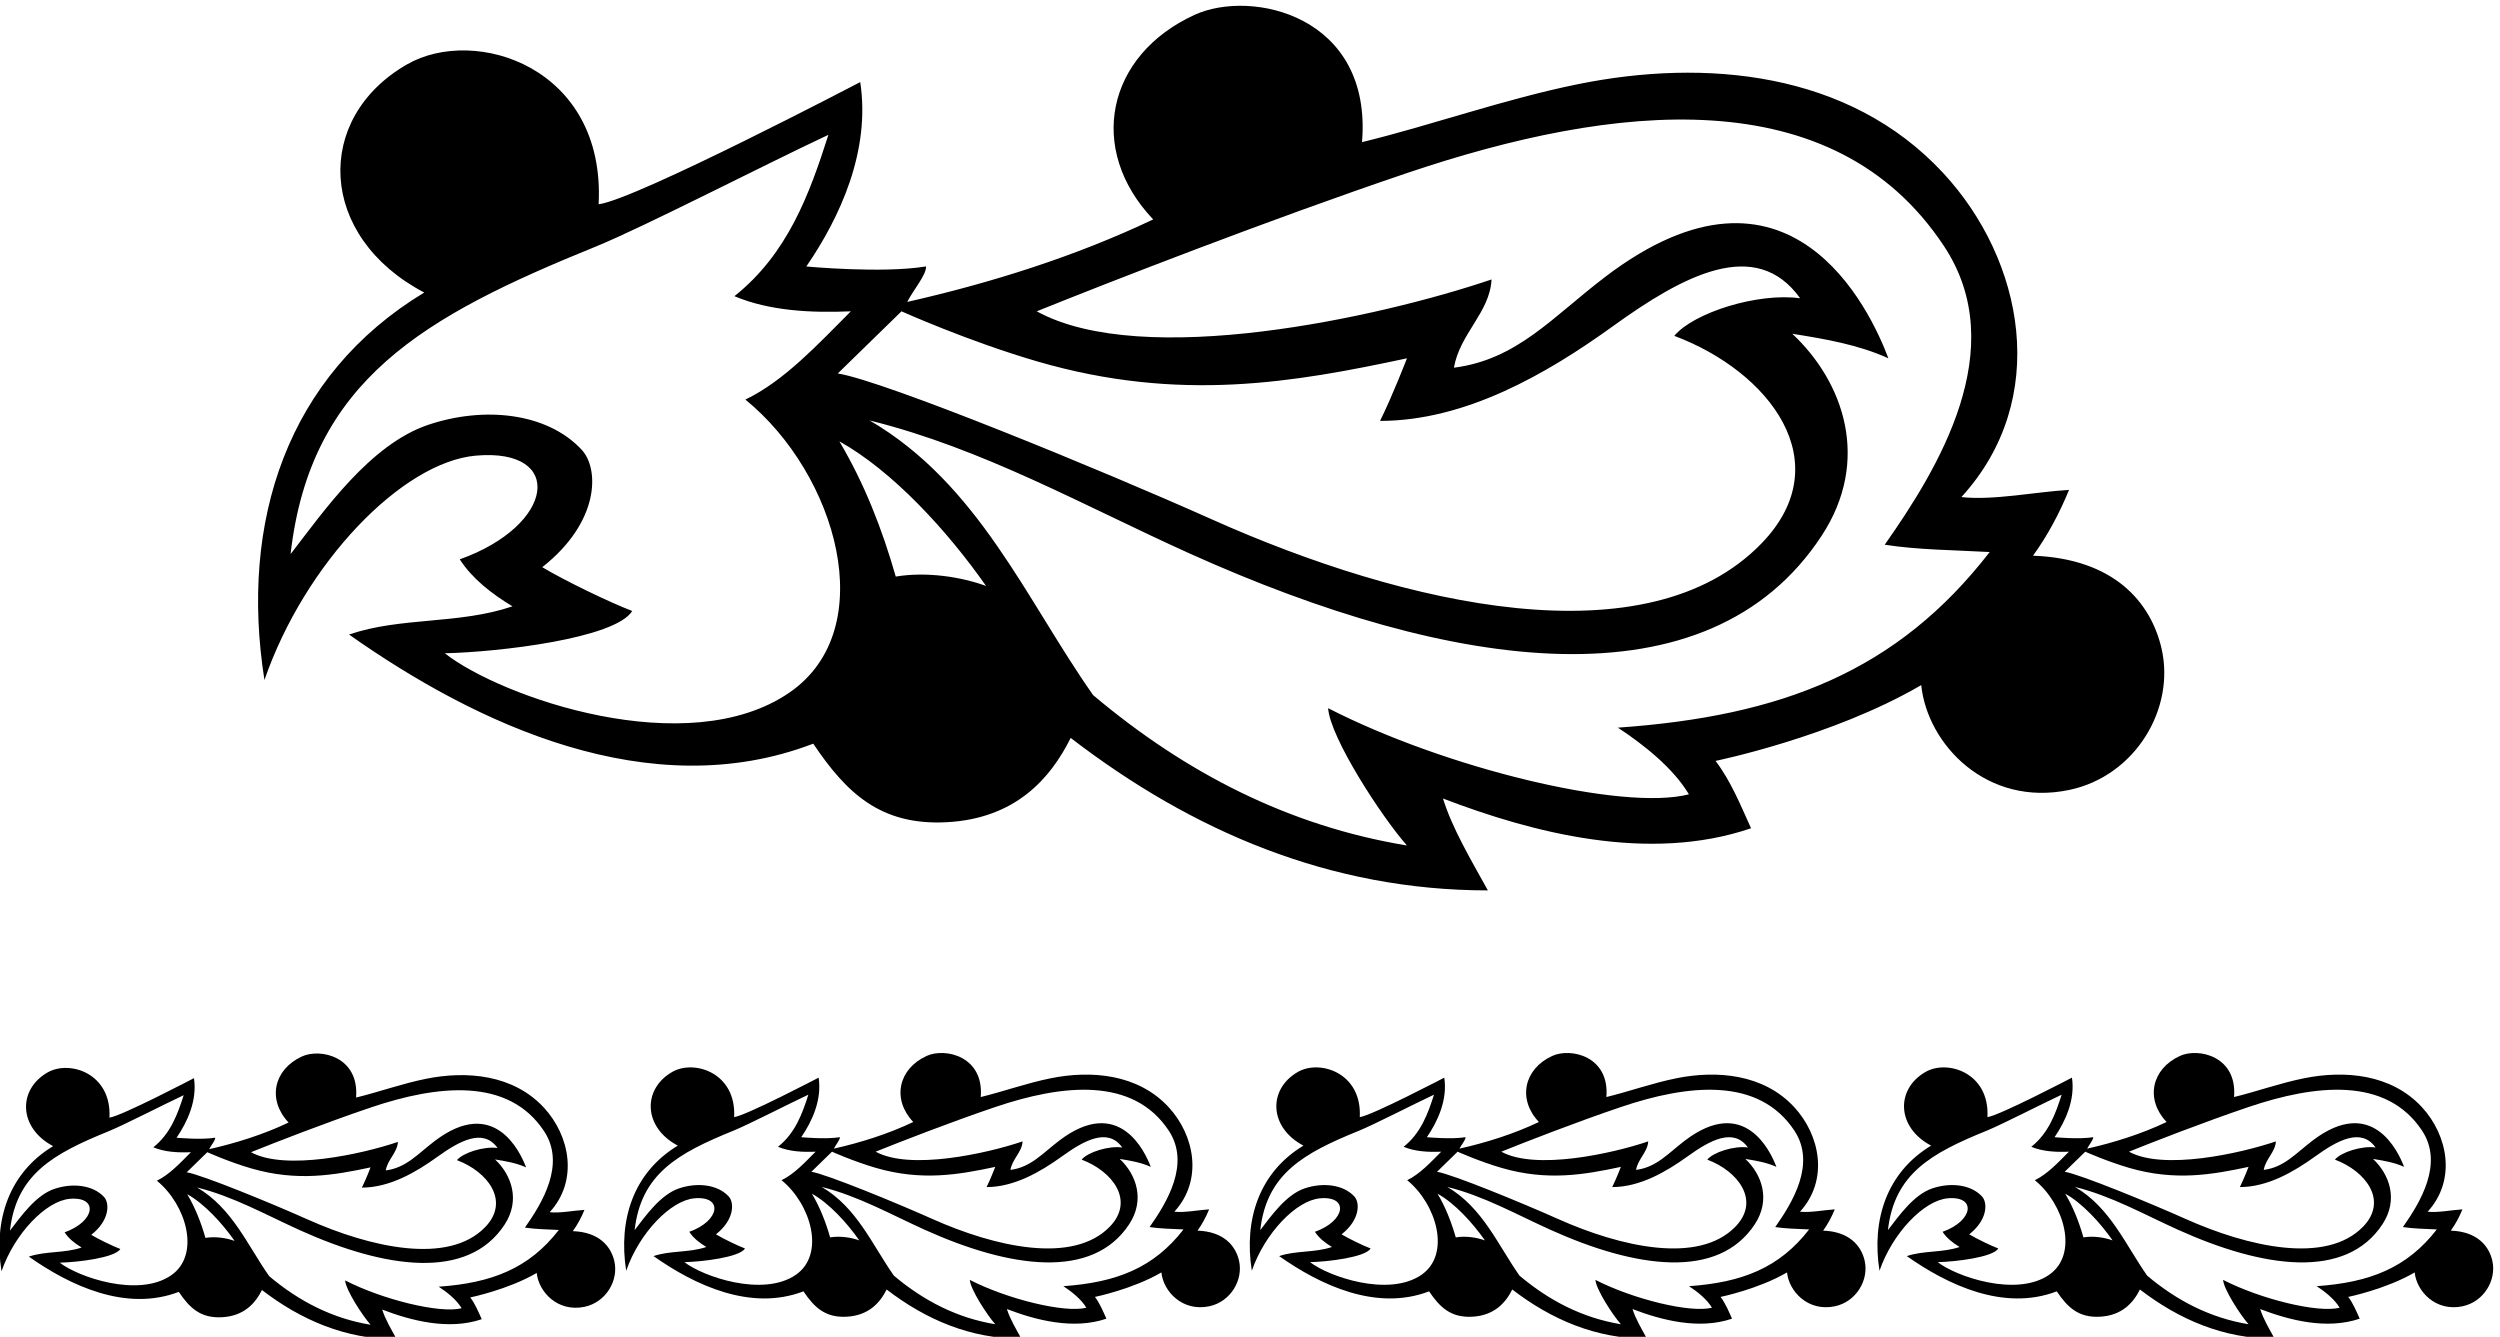 <?xml version="1.0" encoding="UTF-8" standalone="no"?>
<svg xmlns:inkscape="http://www.inkscape.org/namespaces/inkscape" xmlns:sodipodi="http://sodipodi.sourceforge.net/DTD/sodipodi-0.dtd" xmlns="http://www.w3.org/2000/svg" xmlns:svg="http://www.w3.org/2000/svg" version="1.1" id="svg1" width="710.836" height="380.105" viewBox="0 0 710.836 380.105">
  <defs id="defs1"></defs>
  <g id="g1" transform="translate(-61.918,-398.373)">
    <path id="path1" d="m 1030.93,3490.89 c 86.21,249.42 293.91,465.82 452.12,479.62 190.74,16.64 169.78,-148.75 -34.62,-221.75 26.78,-41.3 67.34,-73.05 112.74,-100.46 -114.98,-39.08 -238.89,-22.33 -349.4,-60.28 271.38,-191.39 642.99,-367.27 992.39,-233.31 70.76,-105.39 143.64,-174.95 284.1,-167.98 148.66,7.37 223.53,94.24 266.24,180.26 260.1,-199.82 554.8,-325.96 891.92,-325.96 -35.72,64.74 -75.9,131.72 -96,196.47 190.89,-73.18 439.83,-138.43 658.62,-63.63 -22.33,49.11 -42.91,100.59 -75.91,144 0,0 249.98,51.15 439.75,162.07 12.98,-126.59 139.83,-261.31 316.69,-224.08 141.18,29.71 227.16,174.1 196.87,303.18 -22.97,97.84 -100.98,191.18 -274.6,197.53 31.38,43.29 56.93,91.54 77.03,140.66 -71.05,-4.06 -161.32,-22.89 -230.18,-15.36 191.68,209.56 133.86,506.54 -38.88,692.85 -202.44,218.34 -510.54,244.57 -779.72,190.11 -158.27,-32.02 -312.96,-87.65 -462.7,-124.14 22.33,270.67 -236.1,327.9 -357.8,272.22 -188.45,-86.21 -231.2,-287.32 -88.71,-437.43 -166.33,-79.26 -348.29,-136.19 -525.79,-176.38 12.29,24.56 41.56,58.54 40.19,75.91 -92.9,-15.51 -255.88,-0.13 -255.88,-0.13 71.94,105.06 137.55,246.83 115.23,394.18 0,0 -480.01,-251.17 -559.27,-261.21 15.3,293.74 -264.4,382.5 -409.59,299.09 -200.14,-114.98 -191.03,-368.19 36.75,-487.75 -293.59,-177.49 -395.051,-490.18 -341.59,-828.3 z m 1349.61,221.04 c -29.03,101.58 -66.98,198.7 -120.56,289.12 113.36,-63.26 229.95,-189.78 313.68,-309.22 -51.35,18.98 -126.14,31.26 -193.12,20.1 z m 1092.25,862.42 c 444.48,150.31 912.35,201.97 1148.92,-156.22 145.02,-219.6 -13.73,-476.93 -126.9,-638.11 72.56,-11.16 144.01,-11.16 224.38,-15.63 -196.94,-254.48 -443.5,-350.85 -794.84,-375.44 57.2,-37.72 118.36,-86.71 151.85,-142.52 -142.09,-36.6 -522.27,56.32 -771.36,184.19 4.46,-63.63 115.22,-233.31 168.56,-293.59 -251.17,41.3 -472.2,154.05 -670.9,321.49 -142.89,203.17 -244.47,450.99 -477.78,587.18 241.85,-59.85 457.8,-182.31 682.8,-283.82 565.16,-254.97 1110.25,-332.1 1352.53,37.41 105.78,161.32 46.97,328.78 -62.82,431.71 70.32,-11.16 141.77,-23.44 205.4,-52.46 -38.58,102.87 -210.86,473.89 -604.83,174.51 -113.26,-86.07 -188.37,-177.22 -323.94,-194.6 12.28,72.55 77.03,118.32 80.38,188.65 -239.25,-81.1 -745.42,-192.76 -972.3,-68.09 151.88,61.24 496.96,195.95 790.85,295.34 z M 2392.82,4279.01 c 0,0 143.17,-64.36 291.12,-107.36 303.68,-88.26 548.07,-44.63 789.46,6.89 0,0 -30.44,-79.25 -57.53,-133.82 182.1,0.16 355.09,99.49 498.03,202.6 150.08,108.26 305.37,192.06 400.07,59.59 -90.45,12.48 -227.61,-30.66 -269.03,-80.37 203.63,-76.31 353.68,-270.78 186.69,-443.47 -243.81,-252.1 -760.75,-134.33 -1175.62,51.28 -232.96,104.23 -698.42,295.44 -799.38,311.82 z m -653.76,138.36 c 101.51,41.21 362.58,175.87 497.48,238.95 -40.19,-126.14 -87.08,-254.52 -200.94,-344.94 74.42,-31.38 163.35,-36.09 248.94,-32.37 -69.22,-69.21 -141.77,-148.47 -225.5,-188.66 195.83,-159.62 290.59,-490.79 94.71,-626.05 -217.51,-150.22 -616.95,-10.74 -737.32,83.68 115.77,2.52 364.5,31.66 400.75,90.36 -50.68,19.5 -145.09,65.31 -192.38,93.68 122.79,96.47 122.58,210.14 84.1,251.29 -74.56,79.75 -209.23,92.84 -327.47,53.19 -124.55,-41.77 -222.87,-183.63 -294.69,-276.57 42.47,372.45 284.99,508.29 652.32,657.44" style="fill:#000000;fill-opacity:1;fill-rule:nonzero;stroke:none" transform="matrix(0.133,0,0,-0.133,0,1056)"></path>
    <path id="path2" d="m 1690.15,2312.55 c 10.14,13.99 18.39,29.57 24.88,45.44 -22.95,-1.31 -52.11,-7.39 -74.35,-4.96 61.91,67.69 43.24,163.63 -12.56,223.81 -65.4,70.53 -164.92,79.01 -251.88,61.41 -51.12,-10.34 -101.1,-28.31 -149.46,-40.1 7.21,87.44 -76.27,105.92 -115.58,87.94 -60.88,-27.86 -74.69,-92.82 -28.66,-141.31 -53.74,-25.6 -112.513,-43.99 -169.849,-56.98 3.965,7.94 13.422,18.92 12.981,24.53 -30.008,-5.01 -82.656,-0.04 -82.656,-0.04 23.238,33.93 44.433,79.73 37.222,127.33 0,0 -155.058,-81.14 -180.664,-84.38 4.946,94.89 -85.406,123.56 -132.308,96.61 -64.653,-37.14 -61.711,-118.93 11.871,-157.55 -94.84,-57.34 -127.614,-158.35 -110.344,-267.57 27.848,80.57 94.941,150.47 146.047,154.93 61.613,5.38 54.844,-48.05 -11.184,-71.63 8.653,-13.34 21.754,-23.6 36.422,-32.46 -37.144,-12.62 -77.172,-7.21 -112.871,-19.47 87.668,-61.82 207.707,-118.64 320.574,-75.37 22.86,-34.04 46.403,-56.51 91.778,-54.26 48.019,2.39 72.201,30.45 86.001,58.23 84.02,-64.54 179.22,-105.29 288.12,-105.29 -11.54,20.91 -24.52,42.55 -31.01,63.47 61.66,-23.65 142.08,-44.72 212.76,-20.56 -7.22,15.86 -13.87,32.49 -24.53,46.52 0,0 80.76,16.52 142.06,52.35 4.19,-40.89 45.17,-84.41 102.3,-72.39 45.6,9.6 73.38,56.25 63.59,97.94 -7.42,31.61 -32.62,61.76 -88.7,63.81 z m -781.423,168.77 c 0,0 46.25,-20.79 94.043,-34.68 98.09,-28.51 177.04,-14.42 255.02,2.22 0,0 -9.83,-25.6 -18.59,-43.23 58.83,0.05 114.71,32.14 160.89,65.45 48.48,34.97 98.64,62.04 129.23,19.25 -29.22,4.03 -73.52,-9.91 -86.91,-25.96 65.79,-24.66 114.26,-87.48 60.31,-143.26 -78.76,-81.43 -245.75,-43.39 -379.76,16.57 -75.26,33.66 -225.612,95.43 -258.23,100.72 z M 831.5,2218.14 c -70.266,-48.53 -199.293,-3.47 -238.18,27.03 37.395,0.81 117.746,10.22 129.457,29.19 -16.371,6.3 -46.871,21.1 -62.144,30.26 39.664,31.17 39.594,67.88 27.164,81.18 -24.086,25.76 -67.586,29.99 -105.781,17.18 -40.239,-13.5 -71.996,-59.32 -95.196,-89.34 13.723,120.31 92.059,164.19 210.723,212.37 32.789,13.31 117.125,56.81 160.699,77.19 -12.984,-40.75 -28.129,-82.22 -64.91,-111.43 24.039,-10.13 52.77,-11.66 80.414,-10.45 -22.355,-22.36 -45.797,-47.96 -72.84,-60.94 63.258,-51.57 93.867,-158.55 30.594,-202.24 z m 73.258,79.99 c -9.375,32.82 -21.637,64.19 -38.945,93.39 36.621,-20.43 74.285,-61.3 101.328,-99.88 -16.586,6.13 -40.746,10.09 -62.383,6.49 z M 1403.46,2193.8 c 18.48,-12.19 38.24,-28.01 49.05,-46.04 -45.9,-11.83 -168.71,18.19 -249.17,59.5 1.44,-20.56 37.22,-75.37 54.45,-94.84 -81.14,13.34 -152.54,49.76 -216.72,103.85 -46.16,65.63 -78.976,145.69 -154.343,189.68 78.125,-19.33 147.883,-58.89 220.573,-91.68 182.56,-82.37 358.64,-107.28 436.91,12.08 34.17,52.11 15.17,106.21 -20.3,139.46 22.72,-3.61 45.8,-7.58 66.35,-16.95 -12.46,33.23 -68.11,153.08 -195.38,56.37 -36.58,-27.8 -60.84,-57.25 -104.64,-62.86 3.97,23.44 24.89,38.22 25.96,60.94 -77.28,-26.2 -240.79,-62.27 -314.08,-21.99 49.06,19.78 160.54,63.29 255.47,95.4 143.58,48.55 294.72,65.24 371.14,-50.47 46.84,-70.93 -4.44,-154.06 -40.99,-206.12 23.44,-3.61 46.52,-3.61 72.48,-5.05 -63.62,-82.2 -143.27,-113.34 -256.76,-121.28" style="fill:#000000;fill-opacity:1;fill-rule:nonzero;stroke:none" transform="matrix(0.133,0,0,-0.133,0,1056)"></path>
    <path id="path3" d="m 3025.62,2313.66 c 10.14,13.98 18.39,29.57 24.88,45.43 -22.95,-1.31 -52.11,-7.39 -74.36,-4.96 61.93,67.69 43.25,163.63 -12.55,223.82 -65.4,70.53 -164.92,79 -251.88,61.41 -51.12,-10.34 -101.1,-28.32 -149.46,-40.11 7.21,87.44 -76.27,105.93 -115.59,87.94 -60.87,-27.85 -74.68,-92.81 -28.65,-141.3 -53.73,-25.61 -112.51,-44 -169.85,-56.98 3.97,7.93 13.43,18.91 12.98,24.52 -30.01,-5.01 -82.66,-0.04 -82.66,-0.04 23.25,33.94 44.44,79.74 37.23,127.33 0,0 -155.06,-81.13 -180.66,-84.38 4.94,94.89 -85.41,123.56 -132.32,96.62 -64.64,-37.14 -61.7,-118.94 11.88,-157.56 -94.84,-57.33 -127.62,-158.34 -110.35,-267.56 27.85,80.56 94.95,150.47 146.05,154.93 61.62,5.37 54.85,-48.06 -11.18,-71.64 8.65,-13.34 21.75,-23.59 36.42,-32.45 -37.14,-12.62 -77.17,-7.21 -112.87,-19.47 87.66,-61.83 207.71,-118.64 320.57,-75.37 22.86,-34.04 46.4,-56.51 91.78,-54.26 48.02,2.38 72.2,30.44 86,58.23 84.02,-64.55 179.22,-105.3 288.12,-105.3 -11.54,20.92 -24.52,42.55 -31.01,63.47 61.66,-23.64 142.08,-44.72 212.75,-20.56 -7.21,15.87 -13.86,32.5 -24.51,46.52 0,0 80.75,16.52 142.05,52.36 4.19,-40.9 45.16,-84.42 102.3,-72.39 45.61,9.6 73.38,56.24 63.59,97.93 -7.41,31.61 -32.61,61.77 -88.7,63.82 z m -781.42,168.76 c 0,0 46.25,-20.79 94.04,-34.68 98.1,-28.51 177.04,-14.42 255.02,2.22 0,0 -9.83,-25.6 -18.58,-43.22 58.82,0.05 114.7,32.14 160.87,65.44 48.49,34.98 98.65,62.05 129.24,19.25 -29.22,4.03 -73.52,-9.9 -86.9,-25.96 65.77,-24.65 114.25,-87.47 60.3,-143.25 -78.76,-81.44 -245.74,-43.4 -379.76,16.56 -75.25,33.67 -225.61,95.44 -258.23,100.73 z m -77.23,-263.18 c -70.26,-48.52 -199.29,-3.47 -238.18,27.04 37.4,0.81 117.75,10.22 129.46,29.18 -16.37,6.3 -46.87,21.1 -62.15,30.26 39.67,31.17 39.6,67.89 27.17,81.18 -24.09,25.76 -67.59,29.99 -105.79,17.18 -40.23,-13.49 -71.99,-59.32 -95.19,-89.34 13.72,120.31 92.06,164.2 210.72,212.37 32.79,13.32 117.13,56.82 160.7,77.19 -12.98,-40.75 -28.12,-82.21 -64.91,-111.42 24.04,-10.14 52.77,-11.66 80.42,-10.46 -22.36,-22.36 -45.8,-47.96 -72.84,-60.94 63.25,-51.57 93.86,-158.54 30.59,-202.24 z m 73.26,79.99 c -9.38,32.82 -21.64,64.19 -38.94,93.4 36.62,-20.43 74.28,-61.3 101.32,-99.89 -16.59,6.14 -40.75,10.1 -62.38,6.49 z m 498.7,-104.33 c 18.48,-12.19 38.23,-28.01 49.05,-46.04 -45.9,-11.82 -168.71,18.19 -249.17,59.5 1.44,-20.55 37.22,-75.36 54.45,-94.84 -81.13,13.35 -152.54,49.77 -216.72,103.86 -46.16,65.63 -78.97,145.68 -154.34,189.67 78.12,-19.33 147.89,-58.89 220.57,-91.68 182.56,-82.36 358.64,-107.28 436.91,12.09 34.17,52.11 15.17,106.2 -20.3,139.45 22.72,-3.6 45.8,-7.57 66.35,-16.95 -12.46,33.24 -68.11,153.09 -195.37,56.38 -36.59,-27.8 -60.85,-57.25 -104.65,-62.87 3.97,23.44 24.88,38.23 25.97,60.95 -77.29,-26.2 -240.8,-62.28 -314.09,-22 49.07,19.78 160.54,63.3 255.47,95.4 143.58,48.56 294.72,65.25 371.14,-50.46 46.85,-70.94 -4.43,-154.06 -40.99,-206.13 23.44,-3.6 46.52,-3.6 72.48,-5.05 -63.62,-82.2 -143.26,-113.33 -256.76,-121.28" style="fill:#000000;fill-opacity:1;fill-rule:nonzero;stroke:none" transform="matrix(0.133,0,0,-0.133,0,1056)"></path>
    <path id="path4" d="m 4363.12,2313.66 c 10.13,13.98 18.39,29.57 24.88,45.43 -22.95,-1.31 -52.11,-7.39 -74.36,-4.96 61.92,67.69 43.25,163.63 -12.55,223.82 -65.4,70.53 -164.93,79 -251.88,61.41 -51.12,-10.34 -101.1,-28.32 -149.46,-40.11 7.21,87.44 -76.27,105.93 -115.59,87.94 -60.87,-27.85 -74.68,-92.81 -28.66,-141.3 -53.73,-25.61 -112.5,-44 -169.84,-56.98 3.97,7.93 13.42,18.91 12.98,24.52 -30.01,-5.01 -82.66,-0.04 -82.66,-0.04 23.24,33.94 44.44,79.74 37.23,127.33 0,0 -155.06,-81.13 -180.66,-84.38 4.94,94.89 -85.41,123.56 -132.32,96.62 -64.65,-37.14 -61.71,-118.94 11.88,-157.56 -94.84,-57.33 -127.62,-158.34 -110.35,-267.56 27.85,80.56 94.94,150.47 146.05,154.93 61.62,5.37 54.84,-48.06 -11.18,-71.64 8.65,-13.34 21.75,-23.59 36.42,-32.45 -37.15,-12.62 -77.17,-7.21 -112.87,-19.47 87.66,-61.83 207.7,-118.64 320.57,-75.37 22.86,-34.04 46.4,-56.51 91.78,-54.26 48.02,2.38 72.2,30.44 86,58.23 84.02,-64.55 179.22,-105.3 288.12,-105.3 -11.54,20.92 -24.52,42.55 -31.01,63.47 61.66,-23.64 142.07,-44.72 212.75,-20.56 -7.21,15.87 -13.86,32.5 -24.52,46.52 0,0 80.76,16.52 142.06,52.36 4.19,-40.9 45.16,-84.42 102.3,-72.39 45.61,9.6 73.38,56.24 63.59,97.93 -7.42,31.61 -32.62,61.77 -88.7,63.82 z m -781.42,168.76 c 0,0 46.25,-20.79 94.04,-34.68 98.1,-28.51 177.04,-14.42 255.02,2.22 0,0 -9.83,-25.6 -18.59,-43.22 58.83,0.05 114.71,32.14 160.88,65.44 48.49,34.98 98.65,62.05 129.24,19.25 -29.22,4.03 -73.52,-9.9 -86.9,-25.96 65.77,-24.65 114.25,-87.47 60.3,-143.25 -78.76,-81.44 -245.75,-43.4 -379.76,16.56 -75.25,33.67 -225.61,95.44 -258.23,100.73 z m -77.23,-263.18 c -70.26,-48.52 -199.29,-3.47 -238.18,27.04 37.39,0.81 117.75,10.22 129.46,29.18 -16.37,6.3 -46.87,21.1 -62.15,30.26 39.67,31.17 39.6,67.89 27.17,81.18 -24.09,25.76 -67.59,29.99 -105.79,17.18 -40.23,-13.49 -71.99,-59.32 -95.19,-89.34 13.72,120.31 92.06,164.2 210.72,212.37 32.79,13.32 117.13,56.82 160.7,77.19 -12.98,-40.75 -28.13,-82.21 -64.91,-111.42 24.04,-10.14 52.77,-11.66 80.41,-10.46 -22.35,-22.36 -45.79,-47.96 -72.83,-60.94 63.25,-51.57 93.86,-158.54 30.59,-202.24 z m 73.26,79.99 c -9.38,32.82 -21.64,64.19 -38.95,93.4 36.62,-20.43 74.29,-61.3 101.33,-99.89 -16.59,6.14 -40.75,10.1 -62.38,6.49 z m 498.7,-104.33 c 18.48,-12.19 38.23,-28.01 49.05,-46.04 -45.9,-11.82 -168.71,18.19 -249.18,59.5 1.45,-20.55 37.23,-75.36 54.46,-94.84 -81.14,13.35 -152.54,49.77 -216.72,103.86 -46.16,65.63 -78.98,145.68 -154.34,189.67 78.12,-19.33 147.88,-58.89 220.57,-91.68 182.56,-82.36 358.64,-107.28 436.91,12.09 34.17,52.11 15.17,106.2 -20.3,139.45 22.72,-3.6 45.8,-7.57 66.35,-16.95 -12.46,33.24 -68.11,153.09 -195.38,56.38 -36.58,-27.8 -60.85,-57.25 -104.64,-62.87 3.97,23.44 24.88,38.23 25.97,60.95 -77.29,-26.2 -240.8,-62.28 -314.09,-22 49.06,19.78 160.54,63.3 255.47,95.4 143.58,48.56 294.72,65.25 371.14,-50.46 46.85,-70.94 -4.44,-154.06 -40.99,-206.13 23.43,-3.6 46.52,-3.6 72.48,-5.05 -63.62,-82.2 -143.27,-113.33 -256.76,-121.28" style="fill:#000000;fill-opacity:1;fill-rule:nonzero;stroke:none" transform="matrix(0.133,0,0,-0.133,0,1056)"></path>
    <path id="path5" d="m 5793.69,2249.84 c -7.42,31.61 -32.62,61.77 -88.7,63.82 10.14,13.98 18.39,29.57 24.88,45.43 -22.95,-1.31 -52.11,-7.39 -74.36,-4.96 61.92,67.69 43.24,163.63 -12.56,223.82 -65.39,70.53 -164.91,79 -251.87,61.41 -51.12,-10.34 -101.1,-28.32 -149.47,-40.11 7.22,87.44 -76.27,105.93 -115.58,87.94 -60.87,-27.85 -74.68,-92.81 -28.65,-141.3 -53.74,-25.61 -112.51,-44 -169.85,-56.98 3.97,7.93 13.42,18.91 12.98,24.52 -30.01,-5.01 -82.66,-0.04 -82.66,-0.04 23.24,33.94 44.44,79.74 37.22,127.33 0,0 -155.05,-81.13 -180.66,-84.38 4.95,94.89 -85.41,123.56 -132.31,96.62 -64.65,-37.14 -61.71,-118.94 11.87,-157.56 -94.84,-57.33 -127.61,-158.34 -110.34,-267.56 27.85,80.56 94.94,150.47 146.05,154.93 61.61,5.37 54.84,-48.06 -11.19,-71.64 8.66,-13.34 21.76,-23.59 36.42,-32.45 -37.14,-12.62 -77.16,-7.21 -112.86,-19.47 87.66,-61.83 207.7,-118.64 320.57,-75.37 22.86,-34.04 46.4,-56.51 91.77,-54.26 48.02,2.38 72.21,30.44 86.01,58.23 84.02,-64.55 179.22,-105.3 288.12,-105.3 -11.54,20.92 -24.52,42.55 -31.01,63.47 61.66,-23.64 142.08,-44.72 212.75,-20.56 -7.21,15.87 -13.86,32.5 -24.52,46.52 0,0 80.75,16.52 142.06,52.36 4.19,-40.9 45.16,-84.42 102.29,-72.39 45.61,9.6 73.39,56.24 63.6,97.93 z m -870.13,232.58 c 0,0 46.25,-20.79 94.05,-34.68 98.09,-28.51 177.04,-14.42 255.02,2.22 0,0 -9.84,-25.6 -18.59,-43.22 58.83,0.05 114.71,32.14 160.88,65.44 48.48,34.98 98.65,62.05 129.24,19.25 -29.22,4.03 -73.53,-9.9 -86.91,-25.96 65.78,-24.65 114.25,-87.47 60.31,-143.25 -78.76,-81.44 -245.75,-43.4 -379.76,16.56 -75.26,33.67 -225.62,95.44 -258.23,100.73 z m -77.22,-263.18 c -70.27,-48.52 -199.3,-3.47 -238.18,27.04 37.39,0.81 117.74,10.22 129.45,29.18 -16.36,6.3 -46.87,21.1 -62.14,30.26 39.66,31.17 39.6,67.89 27.17,81.18 -24.09,25.76 -67.59,29.99 -105.79,17.18 -40.23,-13.49 -71.99,-59.32 -95.19,-89.34 13.72,120.31 92.06,164.2 210.72,212.37 32.79,13.32 117.12,56.82 160.7,77.19 -12.98,-40.75 -28.13,-82.21 -64.91,-111.42 24.04,-10.14 52.77,-11.66 80.42,-10.46 -22.36,-22.36 -45.8,-47.96 -72.85,-60.94 63.26,-51.57 93.87,-158.54 30.6,-202.24 z m 73.26,79.99 c -9.38,32.82 -21.64,64.19 -38.95,93.4 36.62,-20.43 74.28,-61.3 101.33,-99.89 -16.59,6.14 -40.75,10.1 -62.38,6.49 z m 498.7,-104.33 c 18.48,-12.19 38.24,-28.01 49.05,-46.04 -45.9,-11.82 -168.71,18.19 -249.17,59.5 1.44,-20.55 37.22,-75.36 54.45,-94.84 -81.14,13.35 -152.54,49.77 -216.73,103.86 -46.15,65.63 -78.97,145.68 -154.33,189.67 78.12,-19.33 147.88,-58.89 220.56,-91.68 182.57,-82.36 358.65,-107.28 436.92,12.09 34.16,52.11 15.17,106.2 -20.3,139.45 22.72,-3.6 45.8,-7.57 66.35,-16.95 -12.46,33.24 -68.12,153.09 -195.38,56.38 -36.59,-27.8 -60.84,-57.25 -104.64,-62.87 3.97,23.44 24.88,38.23 25.96,60.95 -77.28,-26.2 -240.79,-62.28 -314.08,-22 49.06,19.78 160.54,63.3 255.47,95.4 143.58,48.56 294.72,65.25 371.14,-50.46 46.84,-70.94 -4.44,-154.06 -40.99,-206.13 23.44,-3.6 46.51,-3.6 72.48,-5.05 -63.62,-82.2 -143.27,-113.33 -256.76,-121.28" style="fill:#000000;fill-opacity:1;fill-rule:nonzero;stroke:none" transform="matrix(0.133,0,0,-0.133,0,1056)"></path>
  </g>
</svg>
